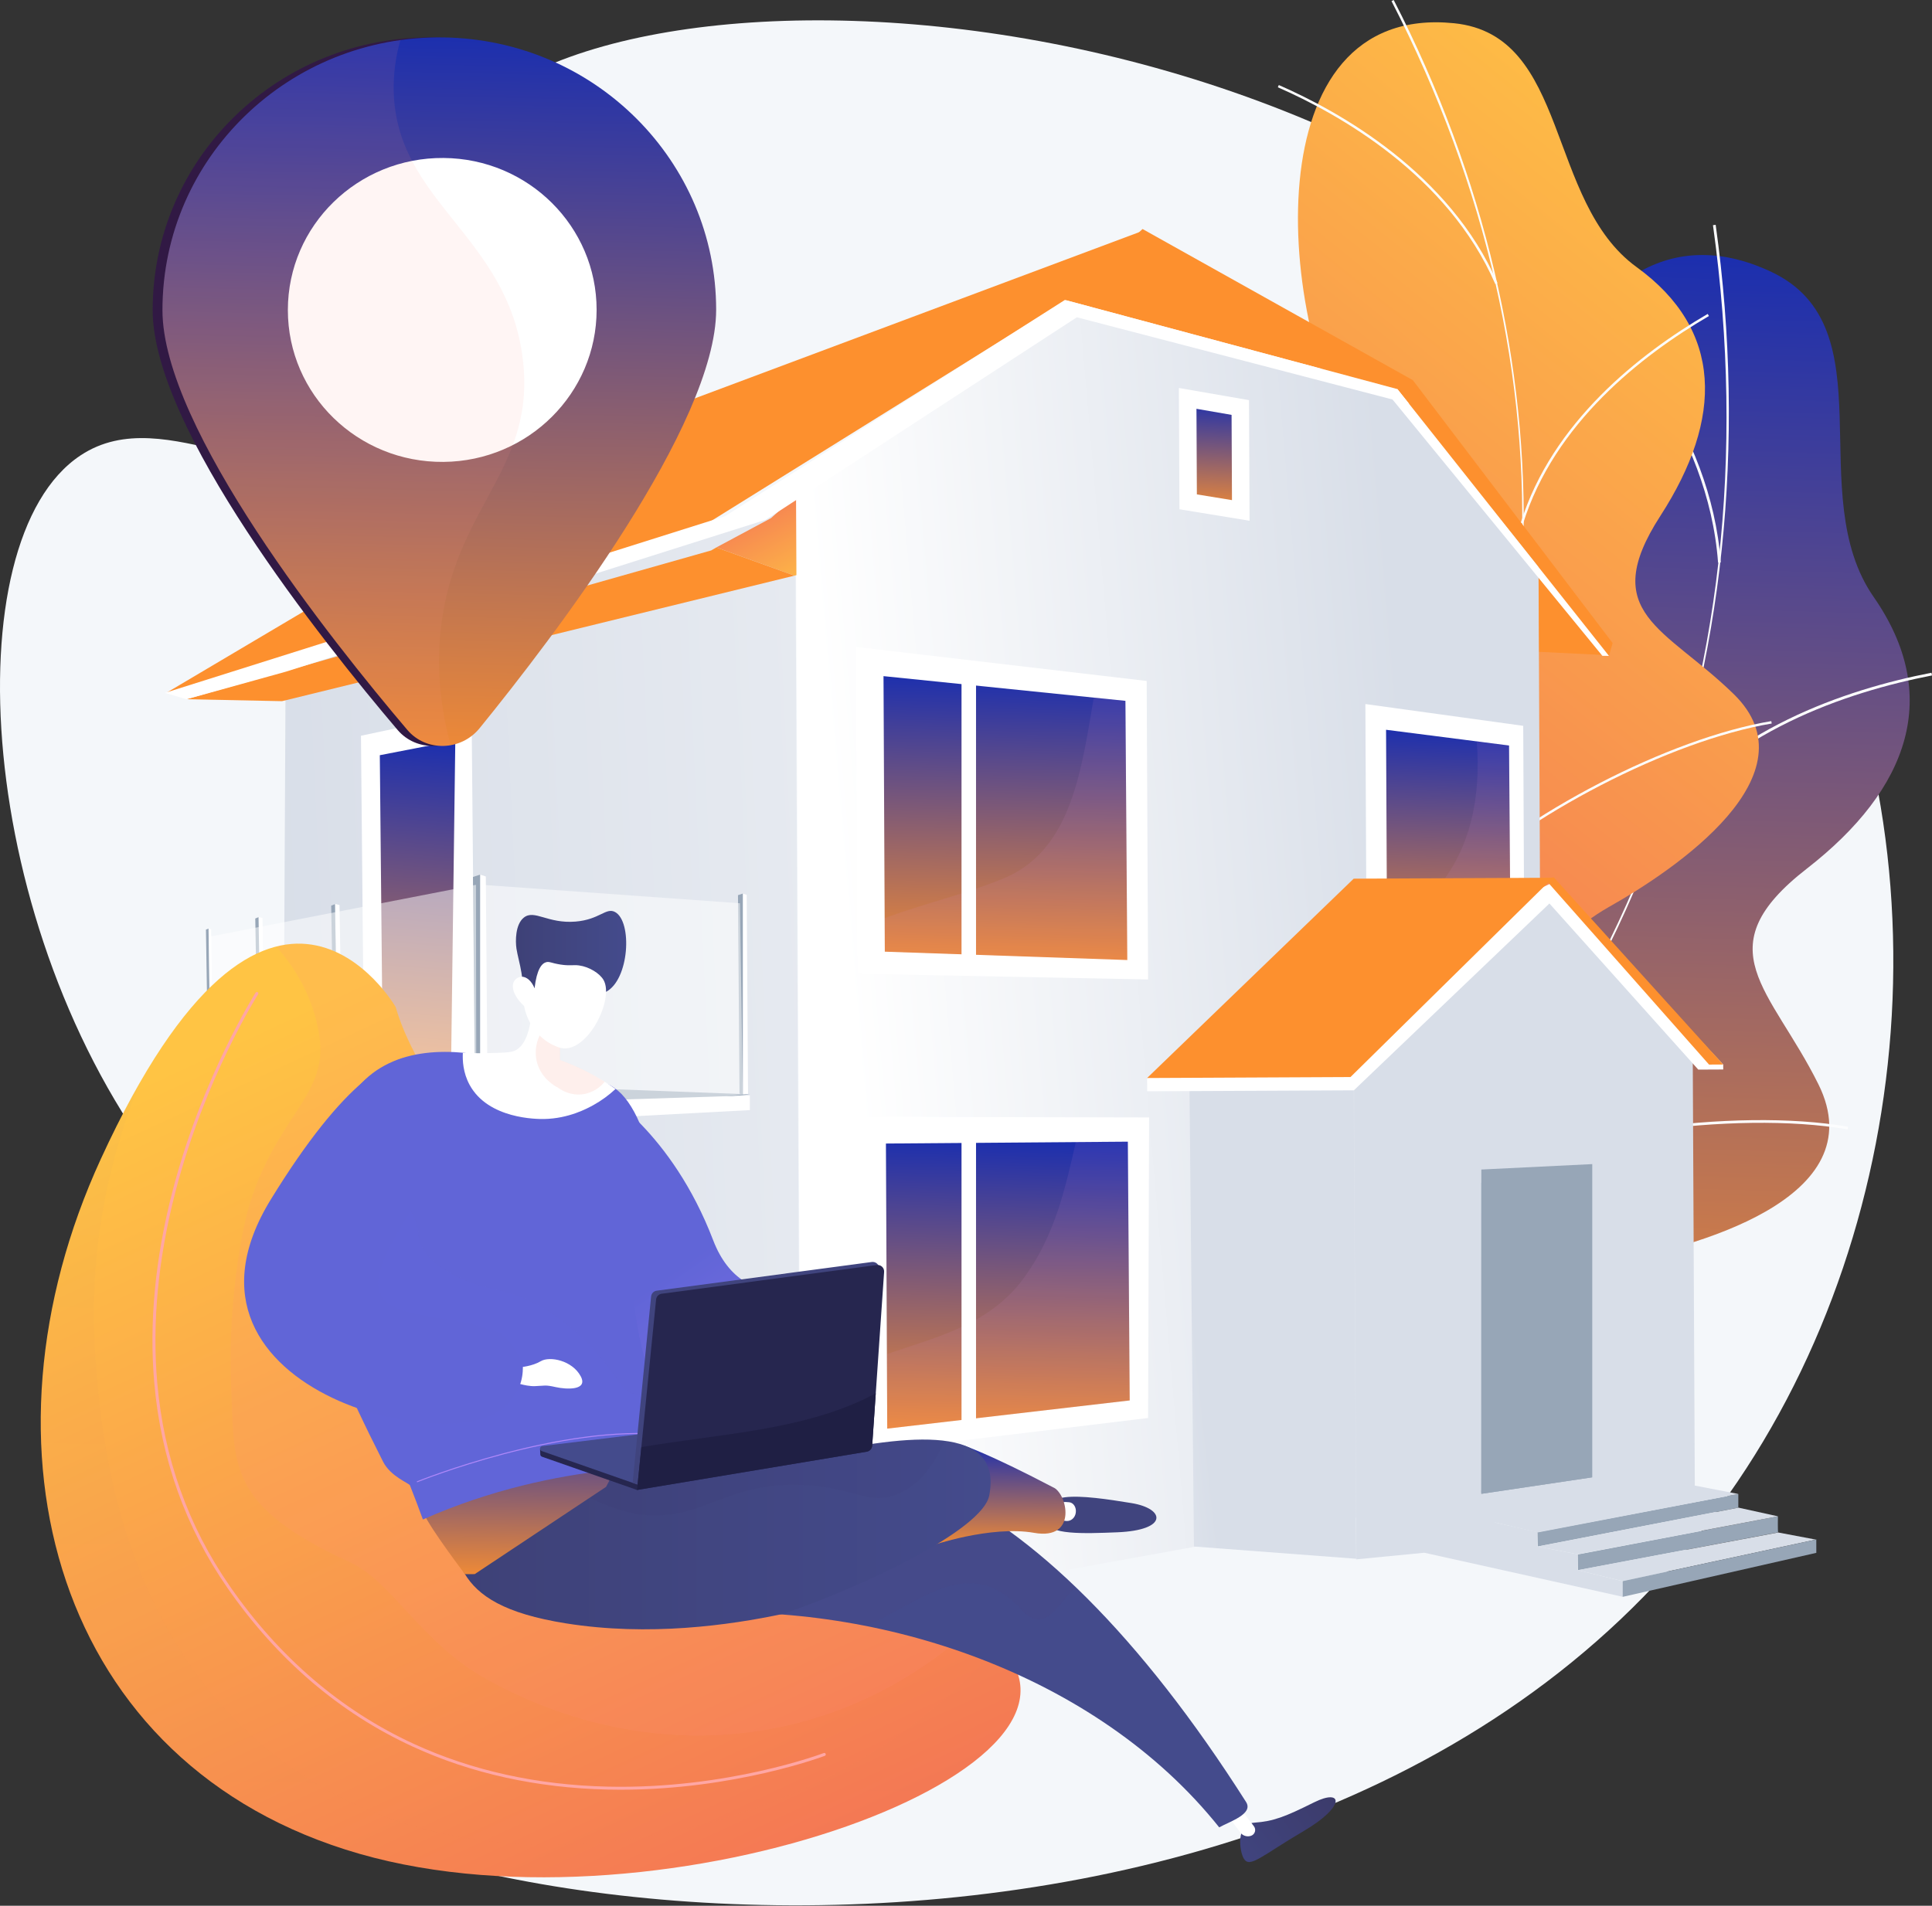 <?xml version="1.0" encoding="UTF-8"?> <svg xmlns="http://www.w3.org/2000/svg" width="300" height="296" viewBox="0 0 300 296" fill="none"><rect x="0" y="0" width="300" height="296" fill="#333333" stroke="none"/><g clip-path="url(#clip0_14824_1772)"><path d="M70.674 20.757C60.8 34.892 72.377 57.809 57.726 68.441C43.464 78.789 25.944 61.827 12.502 70.735C-7.436 83.949 -3.795 144.414 25.357 181.982C34.124 193.28 41.45 197.677 44.694 210.455C51.66 237.891 27.176 254.213 31.835 267.783C42.326 298.337 203.667 323.978 268.408 232.149C298.644 189.263 303.167 127.334 276.153 80.3C227.339 -4.692 92.829 -10.959 70.674 20.757Z" fill="#F4F7FA"></path><path d="M212.945 223.765C210.951 223.799 206.575 222.116 205.615 221.207C199.232 215.159 186.544 204.611 185.733 195.35C185.594 193.769 192.388 191.281 193.158 189.697C197.104 187.059 198.637 186.389 201.158 182.034C208.597 169.191 184.589 150.667 207.707 139.509C224.639 131.336 240.533 135.245 234.566 107.968C228.6 80.691 243.057 27.258 274.985 42.197C293.309 50.77 279.807 76.7 290.942 92.72C301.526 107.943 296.554 122.491 280.556 134.924C264.559 147.356 274.992 153.556 282.364 168.413C291.222 186.272 262.867 193.841 249.478 196.214C238.696 198.133 212.536 210.282 212.945 223.765Z" fill="url(#paint0_linear_14824_1772)"></path><g style="mix-blend-mode:soft-light"><g style="mix-blend-mode:soft-light"><path d="M196.036 209.034L195.797 208.683C249.784 171.778 276.023 106.84 265.989 34.976L266.409 34.917C271.164 68.976 267.598 102.763 256.095 132.624C244.002 164.019 223.234 190.44 196.036 209.034Z" fill="#FCFDFE"></path></g><g style="mix-blend-mode:soft-light"><path d="M286.901 175.416C269.274 172.372 241.128 176.361 224.16 184.312L223.98 183.928C241.016 175.949 269.274 171.945 286.97 175.004L286.901 175.416Z" fill="#FCFDFE"></path></g><g style="mix-blend-mode:soft-light"><path d="M206.552 201.673L206.224 201.402C212.427 193.893 214.594 183.536 212.666 170.621C211.253 161.15 207.712 150.55 202.141 139.113L202.523 138.927C208.113 150.402 211.667 161.044 213.086 170.558C215.033 183.593 212.834 194.062 206.552 201.673Z" fill="#FCFDFE"></path></g><g style="mix-blend-mode:soft-light"><path d="M257.564 128.322L257.223 128.069C268.185 113.313 286.491 107.102 299.918 104.49L299.999 104.91C286.646 107.503 268.441 113.676 257.564 128.322Z" fill="#FCFDFE"></path></g><g style="mix-blend-mode:soft-light"><path d="M267.2 87.36L266.78 87.39C265.253 66.738 250.844 50.461 242.391 42.598L242.679 42.283C251.175 50.193 265.662 66.559 267.2 87.36Z" fill="#FCFDFE"></path></g></g><path d="M227.036 174.935C225.364 175.553 221.181 175.424 220.107 174.941C212.943 171.725 199.139 166.576 195.725 159.009C195.141 157.717 200.134 153.617 200.316 152.055C202.865 148.669 203.959 147.652 204.801 143.242C207.284 130.224 181.587 121.689 197.78 105.468C209.64 93.587 224.188 92.194 211.121 70.969C198.053 49.743 194.475 0.434 225.791 3.609C243.763 5.433 240.029 31.269 254.137 41.487C267.545 51.198 267.645 64.926 257.825 80.121C248.004 95.316 258.632 97.465 269.226 107.819C281.952 120.256 260.285 134.997 249.699 140.948C241.183 145.738 222.715 163.692 227.036 174.935Z" fill="url(#paint1_linear_14824_1772)"></path><g style="mix-blend-mode:soft-light"><g style="mix-blend-mode:soft-light"><path d="M208.438 167.505L208.133 167.28C242.753 120.254 245.717 57.783 216.073 0.173L216.411 0C230.462 27.304 237.418 56.832 236.528 85.393C235.593 115.421 225.879 143.813 208.438 167.505Z" fill="#FCFDFE"></path></g><g style="mix-blend-mode:soft-light"><path d="M275.109 112.377C259.356 115.012 236.81 126.674 224.85 138.375L224.586 138.104C236.592 126.358 259.23 114.649 275.046 112.003L275.109 112.377Z" fill="#FCFDFE"></path></g><g style="mix-blend-mode:soft-light"><path d="M215.129 158.196L214.774 158.064C217.787 149.906 216.559 140.538 211.127 130.22C207.138 122.654 201.033 114.765 192.965 106.768L193.232 106.499C201.327 114.522 207.461 122.444 211.462 130.043C216.947 140.46 218.182 149.932 215.129 158.196Z" fill="#FCFDFE"></path></g><g style="mix-blend-mode:soft-light"><path d="M236.499 81.335L236.137 81.221C241.026 65.551 254.623 54.919 265.17 48.758L265.361 49.086C254.872 55.213 241.355 65.78 236.499 81.335Z" fill="#FCFDFE"></path></g><g style="mix-blend-mode:soft-light"><path d="M232.535 43.968L232.187 44.119C224.809 27.162 207.865 17.693 198.422 13.557L198.574 13.209C208.074 17.367 225.11 26.891 232.535 43.968Z" fill="#FCFDFE"></path></g></g><path d="M124.387 251.306L123.562 76.688L167.603 48.98L217.68 62.15L238.898 87.831L239.558 230.468L124.387 251.306Z" fill="url(#paint2_linear_14824_1772)"></path><path d="M44.362 101.726L123.482 77.547L124.302 251.306L43.746 225.906L44.362 101.726Z" fill="url(#paint3_linear_14824_1772)"></path><path d="M73.752 168.553L56.538 166.801L56.051 114.274L73.228 110.63L73.752 168.553Z" fill="white"></path><path d="M69.993 169.303L59.464 167.478L58.977 117.298L70.7 115.023L69.993 169.303Z" fill="url(#paint4_linear_14824_1772)"></path><path d="M219.386 59.048L177.416 35.572L165.402 46.597L216.986 60.435L249.837 101.873L250.411 99.881L219.386 59.048Z" fill="#FD902E"></path><path d="M177.473 35.842L94.693 66.814L25.793 107.635L106.116 83.603L165.965 46.347L177.473 35.842Z" fill="#FD902E"></path><path d="M236.525 112.736L212.016 109.353L212.219 152.556L236.715 153.023L236.525 112.736Z" fill="white"></path><path d="M178.056 105.767L132.914 100.478L133.153 151.244L178.275 152.131L178.056 105.767Z" fill="white"></path><path d="M174.754 108.856L175.045 149.11L137.393 147.813L137.191 105.018L174.754 108.856Z" fill="url(#paint5_linear_14824_1772)"></path><g style="mix-blend-mode:multiply" opacity="0.3"><path style="mix-blend-mode:multiply" opacity="0.3" d="M169.841 108.354L174.757 108.856L175.048 149.11L137.395 147.816L137.371 142.611C143.473 140.311 149.992 138.883 156.193 136.283C166.524 131.759 167.967 119.186 169.841 108.354Z" fill="url(#paint6_linear_14824_1772)"></path></g><path d="M178.431 173.56L133.288 173.464L133.152 225.708L178.274 220.242L178.431 173.56Z" fill="white"></path><path d="M175.129 177.325L175.42 217.515L137.769 221.893L137.566 177.614L175.129 177.325Z" fill="url(#paint7_linear_14824_1772)"></path><g style="mix-blend-mode:multiply" opacity="0.3"><path style="mix-blend-mode:multiply" opacity="0.3" d="M159.195 198.2C163.766 191.85 165.416 184.641 167.052 177.387L175.136 177.325L175.427 217.515L137.776 221.893L137.723 210.299C145.833 207.582 154.005 205.575 159.195 198.2Z" fill="url(#paint8_linear_14824_1772)"></path></g><path d="M234.323 115.792L234.582 150.03L215.397 149.419L215.227 113.348L234.323 115.792Z" fill="url(#paint9_linear_14824_1772)"></path><g style="mix-blend-mode:multiply" opacity="0.3"><path style="mix-blend-mode:multiply" opacity="0.3" d="M222.989 138.158C228.5 131.82 229.962 123.46 229.311 115.154L234.321 115.797L234.58 150.035L215.394 149.424L215.371 144.614C218.169 142.818 220.763 140.753 222.989 138.158Z" fill="url(#paint10_linear_14824_1772)"></path></g><path d="M123.667 89.33L123.609 76.957L119.731 80.471L111.23 85.029L123.362 89.408L123.667 89.33Z" fill="url(#paint11_linear_14824_1772)"></path><path d="M111.23 85.029L110.441 85.49L28.898 108.602L43.79 108.906L123.362 89.408L111.23 85.029Z" fill="url(#paint12_linear_14824_1772)"></path><path d="M239.009 101.245L249.233 101.746L238.914 89.417L239.009 101.245Z" fill="url(#paint13_linear_14824_1772)"></path><path d="M192.667 79.284L184.497 77.947L184.422 61.877L192.593 63.3L192.667 79.284Z" fill="url(#paint14_linear_14824_1772)"></path><path d="M194.032 80.883L183.144 79.099L183.055 60.26L193.944 62.15L194.032 80.883ZM185.849 76.789L191.301 77.68L191.238 64.44L185.786 63.495L185.849 76.789Z" fill="white"></path><path d="M28.963 108.605L25.605 107.618L112.58 80.177L165.358 46.585L216.985 60.435L218.817 62.725L167.213 49.28L118.931 80.723L44.368 104.331L28.963 108.605Z" fill="white"></path><path d="M216.983 60.435L249.834 101.872L248.812 101.859L215.672 61.368L216.983 60.435Z" fill="white"></path><path d="M151.557 105.626H149.305V149.908H151.557V105.626Z" fill="white"></path><path d="M151.557 176.552H149.305V220.834H151.557V176.552Z" fill="white"></path><path d="M263.173 231.768L262.853 164.975L239.886 138.946L210.262 168.227L210.612 242.196L221.319 241.157L224.81 239.185L248.476 230.409L263.173 231.768Z" fill="url(#paint15_linear_14824_1772)"></path><path d="M210.592 242.105L210.191 168.606L193.687 160.918L184.699 168.529L185.392 240.205L210.592 242.105Z" fill="url(#paint16_linear_14824_1772)"></path><path d="M178.121 167.437L178.132 169.5L210.227 169.348L240.594 140.33L263.707 166.131L267.583 166.113L267.579 165.336L241.012 137.105L178.121 167.437Z" fill="white"></path><path d="M241.265 136.266L267.57 165.339L265.379 165.35L239.848 136.467L241.265 136.266Z" fill="#FD902E"></path><path d="M178.121 167.437L209.702 167.287L241.137 136.331L210.201 136.477L178.121 167.437Z" fill="#FD902E"></path><path d="M238.688 237.974L269.926 232.045C269.926 232.045 269.926 233.916 269.926 234.171L238.795 240.193L238.688 237.974Z" fill="#97A6B7"></path><path d="M244.988 241.438L276.074 235.514C276.074 235.514 276.033 237.909 276.111 238.003L245.02 243.882L244.988 241.438Z" fill="#97A6B7"></path><path d="M238.762 240.207L269.954 234.168L276.075 235.514L244.984 241.41L238.762 240.207Z" fill="url(#paint17_linear_14824_1772)"></path><path d="M282.035 239.113L251.965 245.583L244.988 243.872L276.112 238.025L282.027 239.141L282.035 239.113Z" fill="url(#paint18_linear_14824_1772)"></path><path d="M251.982 248.015L221.179 241.173L220.98 233.929L238.758 237.978C238.758 237.978 238.758 240.317 238.758 240.206L244.98 241.409V243.871L251.961 245.589L251.982 248.015Z" fill="url(#paint19_linear_14824_1772)"></path><path d="M282.034 239.113L251.965 245.583L251.97 248.023L282.037 241.188L282.034 239.113Z" fill="#97A6B7"></path><path d="M253.554 228.884L269.923 232.045L238.775 238.019L221.125 233.88L253.554 228.884Z" fill="url(#paint20_linear_14824_1772)"></path><path d="M247.243 229.456L230.02 232.021V181.651L247.243 180.809V229.456Z" fill="#97A6B7"></path><path d="M246.485 229.376L230.016 231.843L230.026 183.721L246.485 182.907V229.376Z" fill="#97A6B7"></path><path d="M247.244 229.457L246.415 229.191L230.02 231.477L230.021 232.021L247.244 229.457Z" fill="#97A6B7"></path><path d="M116.439 169.975L58.98 167.805L32.352 166.772L74.632 174.522L116.439 169.975Z" fill="#97A6B7"></path><path d="M74.547 174.496L75.743 174.371L75.437 136.136L74.547 135.842V174.496Z" fill="white"></path><path d="M74.547 135.842L73.441 136.209L73.792 174.328L74.547 174.496V135.842Z" fill="#97A6B7"></path><path d="M115.344 169.988L116.155 169.904L115.948 138.986L115.344 138.787V169.988Z" fill="white"></path><path d="M115.344 138.787L114.594 139.036L114.832 169.874L115.344 169.988V138.787Z" fill="#97A6B7"></path><path d="M52.719 140.57L52.02 140.401L52.529 170.247L53.222 170.032L52.719 140.57Z" fill="white"></path><path d="M52.014 140.428L51.43 140.668L51.947 170.198L52.524 170.297L52.014 140.428Z" fill="#97A6B7"></path><path d="M40.759 142.577L40.152 142.43L40.593 167.993L41.194 167.806L40.759 142.577Z" fill="white"></path><path d="M40.144 142.453L39.637 142.662L40.085 167.95L40.585 168.035L40.144 142.453Z" fill="#97A6B7"></path><path d="M32.783 144.322L32.297 144.205L32.651 166.797L33.132 166.814L32.783 144.322Z" fill="white"></path><path d="M32.383 144.224L31.977 144.391L32.336 166.735L32.736 166.804L32.383 144.224Z" fill="#97A6B7"></path><path d="M74.632 171.476L32.301 166.761V168.239L74.674 174.643L116.438 172.42V170.145L74.632 171.476Z" fill="white"></path><path opacity="0.5" d="M114.898 140.295L74.777 137.424V174.665L115.344 169.988L114.898 140.295Z" fill="white"></path><path opacity="0.5" d="M73.91 137.431L32.418 145.5L32.644 166.798L73.961 171.973L73.91 137.431Z" fill="white"></path><path d="M61.439 156.411C61.439 156.411 41.974 122.712 15.651 180.024C-4.847 224.656 8.399 274.309 55.822 287.934C103.245 301.559 177.31 274.042 154.062 254.654C104.747 213.515 67.318 177.054 61.439 156.411Z" fill="url(#paint21_linear_14824_1772)"></path><g style="mix-blend-mode:multiply" opacity="0.35"><path style="mix-blend-mode:multiply" opacity="0.35" d="M38.844 186.784C37.547 190.895 35.32 202.411 35.904 215.786C36.429 227.716 35.343 233.954 54.325 242.632C60.834 245.606 65.33 255.044 75.292 260.66C79.806 263.205 96.822 272.418 118.794 268.694C133.332 266.231 144.157 259.101 151.444 252.456C103.429 212.222 67.213 176.687 61.44 156.411C61.44 156.411 54.327 144.106 42.889 147.018C45.664 150.112 48.716 154.805 49.616 161.113C50.891 170.042 43.094 173.294 38.844 186.784Z" fill="url(#paint22_linear_14824_1772)"></path></g><g style="mix-blend-mode:multiply" opacity="0.13"><g style="mix-blend-mode:multiply" opacity="0.13"><path d="M131.722 274.377C109.296 286.765 71.84 294.324 43.934 273.593C18.096 254.402 15.799 222.263 14.933 212.455C13.427 195.313 16.776 180.386 21.605 168.347C19.664 171.739 17.678 175.61 15.651 180.024C-4.847 224.656 8.399 274.31 55.822 287.934C102.5 301.345 174.992 274.895 155.084 255.569C149.425 261.951 141.792 268.817 131.722 274.377Z" fill="url(#paint23_linear_14824_1772)"></path></g></g><path d="M96.39 277.978C95.726 277.978 95.059 277.97 94.384 277.956C83.376 277.71 73.177 275.463 64.085 271.279C52.712 266.048 43.035 257.758 35.319 246.638C28.805 237.245 24.982 226.537 23.956 214.811C23.136 205.436 24.093 195.396 26.799 184.968C31.405 167.219 39.607 154.323 39.685 154.195C39.7 154.168 39.721 154.144 39.746 154.125C39.772 154.106 39.8 154.092 39.831 154.084C39.862 154.077 39.894 154.076 39.925 154.081C39.956 154.086 39.986 154.098 40.012 154.115C40.038 154.132 40.061 154.154 40.079 154.18C40.096 154.206 40.109 154.236 40.114 154.267C40.12 154.298 40.12 154.33 40.113 154.361C40.106 154.391 40.093 154.42 40.074 154.446C39.993 154.574 31.83 167.418 27.244 185.101C24.553 195.477 23.602 205.468 24.419 214.783C25.438 226.423 29.235 237.054 35.7 246.383C43.364 257.433 52.979 265.671 64.276 270.867C73.315 275.024 83.447 277.256 94.391 277.501C113.033 277.921 127.754 272.342 127.901 272.286C127.93 272.274 127.961 272.267 127.992 272.267C128.023 272.267 128.054 272.273 128.083 272.285C128.112 272.297 128.138 272.315 128.16 272.337C128.182 272.36 128.199 272.386 128.21 272.416C128.221 272.445 128.226 272.476 128.225 272.507C128.224 272.539 128.217 272.569 128.204 272.598C128.19 272.626 128.171 272.651 128.148 272.672C128.125 272.693 128.098 272.709 128.068 272.719C127.928 272.764 114.163 277.977 96.39 277.978Z" fill="#FFA6A4"></path><path d="M193.134 288.675C192.483 287.575 191.815 283.303 194.77 283.097C197.742 282.887 199.519 282.196 204.037 279.947C208.554 277.698 208.971 280.561 202.445 284.392C195.919 288.223 194.061 290.24 193.134 288.675Z" fill="url(#paint24_linear_14824_1772)"></path><path d="M190.742 282.13L192.597 284.625C192.786 284.879 193.051 285.065 193.354 285.155C193.656 285.246 193.98 285.237 194.277 285.129C194.417 285.078 194.543 284.994 194.644 284.886C194.746 284.777 194.821 284.646 194.863 284.503C194.905 284.36 194.913 284.21 194.886 284.063C194.86 283.917 194.799 283.778 194.71 283.659L191.98 280.07L190.742 282.13Z" fill="white"></path><path d="M82.038 225.257C74.047 229.682 83.874 252.015 107.623 250.624C136.401 248.939 170.17 259.837 189.319 283.826C190.929 282.919 194.68 281.761 193.487 279.883C177.087 254.072 160.273 237.647 144.862 230.874C121.563 220.634 104.794 212.66 82.038 225.257Z" fill="url(#paint25_linear_14824_1772)" style="mix-blend-mode:multiply"></path><g style="mix-blend-mode:multiply" opacity="0.24"><g style="mix-blend-mode:multiply" opacity="0.24"><path d="M159.003 250.428C162.442 253.578 164.292 249.103 166.982 246.484C159.423 239.24 151.991 234.009 144.858 230.874C121.56 220.634 104.791 212.66 82.034 225.257C74.043 229.682 83.871 252.015 107.619 250.624C116.207 250.122 125.24 250.765 134.196 252.514C142.358 249.564 150.469 240.489 159.003 250.428Z" fill="#552D63"></path></g></g><path d="M162.55 236.268C162.445 234.763 161.887 233.002 165.354 232.559C167.873 232.237 171.984 232.852 175.713 233.463C180.939 234.321 181.456 237.671 173.476 237.997C168.251 238.207 162.692 238.408 162.55 236.268Z" fill="url(#paint26_linear_14824_1772)"></path><path d="M167.044 234.973C166.921 235.777 166.281 236.289 165.601 236.24C164.027 236.126 164.482 235.4 164.606 234.599C164.73 233.798 164.231 233.111 166.049 233.332C166.725 233.414 167.168 234.17 167.044 234.973Z" fill="white"></path><path d="M147.488 224.364L149.56 224.483C149.56 224.483 153.385 225.696 163.499 230.999C165.719 231.881 167.4 239.284 160.594 238.083C153.788 236.882 144.484 240.123 144.484 240.123L147.488 224.364Z" fill="url(#paint27_linear_14824_1772)"></path><path d="M125.987 226.039C113.034 228.874 94.155 228.041 90.299 227.809C85.365 227.513 70.387 235.985 70.632 240.425C70.902 241.827 71.413 243.172 72.141 244.401C74.228 247.889 78.322 250.616 87.876 252.14C100.708 254.187 113.235 252.447 121.614 250.662C133.994 246.463 152.559 237.644 153.604 232.295C155.775 221.199 141.334 222.684 125.987 226.039Z" fill="url(#paint28_linear_14824_1772)"></path><g style="mix-blend-mode:multiply" opacity="0.2"><path style="mix-blend-mode:multiply" opacity="0.2" d="M99.542 235.257C109.137 236.338 112.709 230.059 124.813 230.647C132.659 231.029 134.847 233.845 139.266 232.099C142.756 230.72 145.084 227.5 146.671 223.799C141.399 223.114 133.818 224.324 125.989 226.039C113.408 228.789 95.238 228.086 90.671 227.831C90.535 227.823 87.806 226.122 87.806 226.122C87.806 226.122 85.33 226.903 83.535 227.554C88.97 232.189 96.037 234.861 99.542 235.257Z" fill="url(#paint29_linear_14824_1772)"></path></g><path d="M73.714 244.491L72.196 244.498C72.196 244.498 66.896 237.525 65.773 235.036C64.408 231.998 85.92 226.904 94.906 219.709C104.347 212.15 94.105 230.942 94.105 230.942L73.714 244.491Z" fill="url(#paint30_linear_14824_1772)"></path><path d="M93.348 169.457C93.348 169.457 104.275 175.744 110.739 192.628C115.599 205.324 128.376 199.122 128.376 199.122L130.91 204.565L119.329 208.449L94.113 216.186L99.303 183.348L93.348 169.457Z" fill="url(#paint31_linear_14824_1772)"></path><path d="M86.9 167.622C86.9 167.622 58.802 154.14 52.178 175.246C45.824 195.475 47.851 204.012 59.48 227.02C60.648 229.329 63.526 230.379 63.652 230.694C64.33 232.403 65.002 234.173 65.669 236.004C86.95 226.566 106.612 227.882 106.612 227.882C96.406 207.243 97.241 194.263 100.162 186.084C101.632 181.981 100.595 176.069 98.006 171.884C95.396 167.665 92.451 167.318 86.9 167.622Z" fill="url(#paint32_linear_14824_1772)"></path><g style="mix-blend-mode:multiply" opacity="0.25"><path style="mix-blend-mode:multiply" opacity="0.25" d="M93.086 210.587C92.043 209.367 86.695 203.112 78.995 200.771C76.308 199.954 74.383 199.931 70.957 198.237C67.53 196.542 66.366 195.026 65.883 194.288C64.623 192.366 65.265 191.034 64.257 188.819C63.153 186.398 62.229 188.723 60.398 183.891C59.279 180.936 58.327 177.162 58.153 172.448C57.14 173.463 56.19 174.54 55.308 175.67C42.238 192.363 47.843 204.005 59.472 227.017C60.641 229.326 63.519 230.376 63.645 230.691C64.323 232.4 64.995 234.17 65.661 236.001C86.942 226.563 106.605 227.879 106.605 227.879C106.605 227.879 105.812 221.53 104.925 212.683C103.488 214.587 101.346 216.811 98.998 216.592C96.715 216.383 96.03 214.03 93.086 210.587Z" fill="url(#paint33_linear_14824_1772)"></path></g><path d="M79.519 214.546C79.519 214.546 81.459 215.351 83.064 215.294C84.669 215.238 84.601 215.065 86.288 215.444C87.928 215.813 91.351 216.001 90.18 213.778C88.875 211.304 85.36 210.593 83.976 211.42C82.643 212.218 80.781 212.358 80.781 212.358L79.519 214.546Z" fill="white"></path><path d="M72.145 169.775C72.145 169.775 64.946 149.029 42.051 186.302C23.331 216.78 73.77 227.604 79.303 217.377C81.544 215.172 81.168 211.898 81.168 211.898C81.168 211.898 79.581 207.896 77.23 206.908C68.14 203.09 55.309 206.068 59.549 195.806C64.356 184.171 78.379 172.249 72.145 169.775Z" fill="url(#paint34_linear_14824_1772)"></path><path d="M64.802 230.22C64.784 230.22 64.766 230.213 64.752 230.201C64.737 230.19 64.728 230.174 64.724 230.155C64.721 230.137 64.723 230.119 64.732 230.103C64.74 230.086 64.754 230.074 64.771 230.066C64.994 229.976 87.225 221.026 103.712 222.809C103.722 222.81 103.732 222.813 103.741 222.818C103.75 222.823 103.759 222.83 103.765 222.838C103.772 222.846 103.776 222.855 103.779 222.865C103.782 222.875 103.783 222.886 103.782 222.896C103.78 222.917 103.769 222.936 103.753 222.949C103.737 222.962 103.716 222.969 103.695 222.966C87.244 221.19 65.054 230.123 64.831 230.21C64.822 230.215 64.812 230.218 64.802 230.22Z" fill="#AE87F9"></path><path d="M84.213 224.713C84.133 224.722 84.058 224.753 83.995 224.803C83.933 224.853 83.886 224.92 83.86 224.996C83.854 225.018 83.898 225.813 83.895 225.836C83.885 225.925 83.906 226.016 83.954 226.092C84.002 226.168 84.074 226.226 84.159 226.256L98.923 231.422L126.964 221.165L113.736 221.877L84.213 224.713Z" fill="#26264F"></path><path d="M84.208 224.605C84.119 224.617 84.036 224.658 83.973 224.722C83.911 224.786 83.871 224.869 83.862 224.958C83.852 225.047 83.873 225.137 83.921 225.213C83.968 225.289 84.04 225.347 84.125 225.377L98.889 230.543L126.925 220.286L113.697 220.998L84.208 224.605Z" fill="#444B8C"></path><path d="M98.234 230.312L101.105 201.367C101.127 201.142 101.225 200.931 101.382 200.768C101.539 200.605 101.747 200.5 101.972 200.471L135.375 196.012C135.523 195.992 135.673 196.006 135.815 196.051C135.957 196.097 136.087 196.173 136.196 196.275C136.305 196.377 136.389 196.502 136.444 196.641C136.498 196.78 136.521 196.929 136.511 197.078L134.651 224.074C134.636 224.3 134.545 224.514 134.392 224.682C134.24 224.85 134.035 224.96 133.811 224.997L99.087 230.618L98.234 230.312Z" fill="url(#paint35_linear_14824_1772)"></path><path d="M98.922 231.421L101.877 201.838C101.9 201.613 101.997 201.403 102.154 201.24C102.312 201.078 102.519 200.973 102.743 200.943L136.148 196.484C136.296 196.465 136.446 196.478 136.588 196.524C136.73 196.569 136.86 196.646 136.968 196.748C137.077 196.85 137.162 196.975 137.216 197.113C137.271 197.252 137.294 197.401 137.284 197.55L135.429 224.551C135.413 224.776 135.322 224.99 135.169 225.158C135.017 225.325 134.812 225.436 134.589 225.472L98.922 231.421Z" fill="#26264F"></path><path d="M98.922 231.421L134.589 225.473C134.812 225.436 135.017 225.325 135.169 225.158C135.322 224.991 135.413 224.777 135.429 224.551L135.989 216.407C125.281 222.181 112.001 222.641 99.592 224.771L98.922 231.421Z" fill="#1F1F44"></path><path d="M82.62 153.613C82.682 154.921 82.935 161.927 79.878 163.214C79.214 163.493 78.023 163.519 75.641 163.57C74.081 163.604 72.783 163.57 71.87 163.528C71.812 164.683 71.888 166.6 72.919 168.499C75.818 173.825 83.394 173.821 84.477 173.803C88.297 173.74 91.179 172.178 92.177 171.622C93.409 170.935 94.553 170.101 95.583 169.136C92.916 167.257 90.009 165.744 86.94 164.638C86.953 163.294 86.965 161.951 86.977 160.608C85.529 158.276 84.076 155.945 82.62 153.613Z" fill="white"></path><path style="mix-blend-mode:multiply" opacity="0.55" d="M86.611 168.918C86.879 169.121 88.545 170.34 90.775 169.915C92.003 169.67 93.106 168.998 93.888 168.019C92.962 167.44 91.971 166.864 90.85 166.303C89.585 165.673 88.285 165.116 86.956 164.637C86.968 163.294 86.98 161.951 86.992 160.608C86.544 159.889 86.096 159.17 85.648 158.451C83.666 160.085 82.773 162.629 83.37 164.96C84.028 167.538 86.232 168.725 86.611 168.918Z" fill="url(#paint36_linear_14824_1772)"></path><path d="M94.067 154.072C97.741 152.208 98.222 143.123 95.502 141.654C94.106 140.9 93.12 142.83 89.379 143.141C85.05 143.502 82.975 141.2 81.332 142.528C80.01 143.597 80.022 146.165 80.195 147.34C80.326 148.232 80.782 149.891 80.966 151.061C81.081 151.796 81.134 152.165 81.169 152.416C81.224 152.809 81.232 152.905 81.288 153.207C81.51 154.42 82.044 156.538 83.514 159.409C84.058 158.683 84.664 158.007 85.326 157.388C85.622 157.111 86.796 156.039 88.179 155.326C90.932 153.905 92.414 154.909 94.067 154.072Z" fill="url(#paint37_linear_14824_1772)"></path><path d="M81.383 156.256C81.383 156.256 82.049 161 86.737 162.673C90.936 164.171 95.484 155.279 93.717 152.211C93.128 151.187 91.503 150.166 89.916 149.951C88.978 149.824 88.545 150.049 87.017 149.811C85.607 149.593 85.31 149.298 84.788 149.454C84.136 149.65 83.359 150.486 83.004 153.505C82.566 152.381 81.763 151.674 80.966 151.702C80.686 151.726 80.419 151.828 80.193 151.996C79.166 152.795 79.543 154.542 81.383 156.256Z" fill="white"></path><path d="M109.684 48.106C109.684 65.919 84.501 98.904 72.951 113.106C70.062 116.658 64.646 116.796 61.74 113.376C50.001 99.562 23.707 66.543 23.707 48.174C23.707 24.432 43.418 5.469 67.357 5.813C90.893 6.152 109.684 25.085 109.684 48.106Z" fill="url(#paint38_linear_14824_1772)"></path><path d="M111.204 48.106C111.204 65.919 86.02 98.904 74.471 113.106C71.583 116.658 66.166 116.796 63.26 113.376C51.521 99.562 25.227 66.543 25.227 48.174C25.227 24.432 44.937 5.469 68.876 5.813C92.413 6.152 111.204 25.085 111.204 48.106Z" fill="url(#paint39_linear_14824_1772)"></path><path d="M92.642 48.121C92.642 61.047 82.052 71.624 68.876 71.742C55.575 71.868 44.699 61.31 44.699 48.158C44.699 35.006 55.575 24.432 68.876 24.537C82.052 24.634 92.642 35.195 92.642 48.121Z" fill="white"></path><g style="mix-blend-mode:multiply" opacity="0.3"><path style="mix-blend-mode:multiply" opacity="0.3" d="M68.688 95.865C71.417 78.148 83.198 72.381 81.18 55.776C78.853 36.594 61.556 31.39 61.136 14.204C61.077 11.508 61.427 8.817 62.174 6.226C41.365 9.127 25.227 26.707 25.227 48.174C25.227 66.546 51.521 99.562 63.26 113.376C64.971 115.389 67.554 116.169 69.979 115.744C67.894 108.048 67.831 101.433 68.688 95.865Z" fill="url(#paint40_linear_14824_1772)"></path></g></g><defs><linearGradient id="paint0_linear_14824_1772" x1="242.41" y1="269.378" x2="248.927" y2="39.773" gradientUnits="userSpaceOnUse"><stop offset="0.135" stop-color="#FD902E"></stop><stop offset="1" stop-color="#1C2FAE"></stop></linearGradient><linearGradient id="paint1_linear_14824_1772" x1="278.564" y1="18.516" x2="169.889" y2="153.024" gradientUnits="userSpaceOnUse"><stop stop-color="#FFC444"></stop><stop offset="1" stop-color="#F36F56"></stop></linearGradient><linearGradient id="paint2_linear_14824_1772" x1="293.748" y1="137.363" x2="131.626" y2="151.378" gradientUnits="userSpaceOnUse"><stop offset="0.45" stop-color="#D8DEE8"></stop><stop offset="1" stop-color="white"></stop></linearGradient><linearGradient id="paint3_linear_14824_1772" x1="41.951" y1="168.257" x2="278.331" y2="157.189" gradientUnits="userSpaceOnUse"><stop stop-color="#D8DEE8"></stop><stop offset="1" stop-color="white"></stop></linearGradient><linearGradient id="paint4_linear_14824_1772" x1="64.973" y1="182.748" x2="70.296" y2="115.437" gradientUnits="userSpaceOnUse"><stop offset="0.135" stop-color="#FD902E"></stop><stop offset="1" stop-color="#1C2FAE"></stop></linearGradient><linearGradient id="paint5_linear_14824_1772" x1="156.555" y1="160.031" x2="157.649" y2="105.035" gradientUnits="userSpaceOnUse"><stop offset="0.135" stop-color="#FD902E"></stop><stop offset="1" stop-color="#1C2FAE"></stop></linearGradient><linearGradient id="paint6_linear_14824_1772" x1="-49637.5" y1="38476.4" x2="-49637.5" y2="72082.2" gradientUnits="userSpaceOnUse"><stop stop-color="#E38DDD"></stop><stop offset="1" stop-color="#9571F6"></stop></linearGradient><linearGradient id="paint7_linear_14824_1772" x1="156.929" y1="232.931" x2="158.047" y2="177.342" gradientUnits="userSpaceOnUse"><stop offset="0.135" stop-color="#FD902E"></stop><stop offset="1" stop-color="#1C2FAE"></stop></linearGradient><linearGradient id="paint8_linear_14824_1772" x1="-49545.6" y1="71035.8" x2="-49545.6" y2="111221" gradientUnits="userSpaceOnUse"><stop stop-color="#E38DDD"></stop><stop offset="1" stop-color="#9571F6"></stop></linearGradient><linearGradient id="paint9_linear_14824_1772" x1="225.127" y1="159.116" x2="226.607" y2="113.392" gradientUnits="userSpaceOnUse"><stop offset="0.135" stop-color="#FD902E"></stop><stop offset="1" stop-color="#1C2FAE"></stop></linearGradient><linearGradient id="paint10_linear_14824_1772" x1="-12725" y1="35666.9" x2="-12725" y2="60281.2" gradientUnits="userSpaceOnUse"><stop stop-color="#E38DDD"></stop><stop offset="1" stop-color="#9571F6"></stop></linearGradient><linearGradient id="paint11_linear_14824_1772" x1="124.158" y1="93.747" x2="114.393" y2="75.265" gradientUnits="userSpaceOnUse"><stop stop-color="#FFC444"></stop><stop offset="0.86" stop-color="#F57A54"></stop><stop offset="1" stop-color="#FD902E"></stop></linearGradient><linearGradient id="paint12_linear_14824_1772" x1="287193" y1="24182.1" x2="287104" y2="22365.1" gradientUnits="userSpaceOnUse"><stop stop-color="#FFC444"></stop><stop offset="0.86" stop-color="#F57A54"></stop><stop offset="1" stop-color="#FD902E"></stop></linearGradient><linearGradient id="paint13_linear_14824_1772" x1="49165.3" y1="14626.4" x2="47867.8" y2="12853.9" gradientUnits="userSpaceOnUse"><stop stop-color="#FFC444"></stop><stop offset="1" stop-color="#FD902E"></stop></linearGradient><linearGradient id="paint14_linear_14824_1772" x1="188.64" y1="83.595" x2="189.422" y2="61.903" gradientUnits="userSpaceOnUse"><stop offset="0.135" stop-color="#FD902E"></stop><stop offset="1" stop-color="#1C2FAE"></stop></linearGradient><linearGradient id="paint15_linear_14824_1772" x1="208258" y1="199529" x2="260088" y2="194681" gradientUnits="userSpaceOnUse"><stop stop-color="#D8DEE8"></stop><stop offset="1" stop-color="white"></stop></linearGradient><linearGradient id="paint16_linear_14824_1772" x1="185.341" y1="203.315" x2="148.13" y2="207.326" gradientUnits="userSpaceOnUse"><stop stop-color="#D8DEE8"></stop><stop offset="0.47" stop-color="#EBEEF3"></stop><stop offset="1" stop-color="white"></stop></linearGradient><linearGradient id="paint17_linear_14824_1772" x1="155884" y1="21748.6" x2="176552" y2="22416.8" gradientUnits="userSpaceOnUse"><stop stop-color="#D8DEE8"></stop><stop offset="1" stop-color="white"></stop></linearGradient><linearGradient id="paint18_linear_14824_1772" x1="154768" y1="22643.3" x2="175289" y2="23272.6" gradientUnits="userSpaceOnUse"><stop stop-color="#D8DEE8"></stop><stop offset="1" stop-color="white"></stop></linearGradient><linearGradient id="paint19_linear_14824_1772" x1="134248" y1="39201" x2="157212" y2="30844" gradientUnits="userSpaceOnUse"><stop stop-color="#D8DEE8"></stop><stop offset="1" stop-color="white"></stop></linearGradient><linearGradient id="paint20_linear_14824_1772" x1="204756" y1="32550.9" x2="232084" y2="33486.4" gradientUnits="userSpaceOnUse"><stop stop-color="#D8DEE8"></stop><stop offset="1" stop-color="white"></stop></linearGradient><linearGradient id="paint21_linear_14824_1772" x1="47.035" y1="156.374" x2="118.866" y2="310.912" gradientUnits="userSpaceOnUse"><stop stop-color="#FFC444"></stop><stop offset="1" stop-color="#F36F56"></stop></linearGradient><linearGradient id="paint22_linear_14824_1772" x1="62575.9" y1="187844" x2="203223" y2="470316" gradientUnits="userSpaceOnUse"><stop stop-color="#FF9085"></stop><stop offset="1" stop-color="#FB6FBB"></stop></linearGradient><linearGradient id="paint23_linear_14824_1772" x1="84.148" y1="322.108" x2="86.275" y2="168.362" gradientUnits="userSpaceOnUse"><stop offset="0.135" stop-color="#FD902E"></stop><stop offset="1" stop-color="#1C2FAE"></stop></linearGradient><linearGradient id="paint24_linear_14824_1772" x1="192.662" y1="288.039" x2="206.209" y2="277.941" gradientUnits="userSpaceOnUse"><stop stop-color="#40447E"></stop><stop offset="1" stop-color="#3C3B6B"></stop></linearGradient><linearGradient id="paint25_linear_14824_1772" x1="72887.1" y1="110756" x2="134590" y2="110756" gradientUnits="userSpaceOnUse"><stop stop-color="#444B8C"></stop><stop offset="1" stop-color="#3E4177"></stop></linearGradient><linearGradient id="paint26_linear_14824_1772" x1="20011.8" y1="10997.3" x2="22735.9" y2="10529.6" gradientUnits="userSpaceOnUse"><stop stop-color="#40447E"></stop><stop offset="1" stop-color="#3C3B6B"></stop></linearGradient><linearGradient id="paint27_linear_14824_1772" x1="155.207" y1="244.026" x2="155.46" y2="224.365" gradientUnits="userSpaceOnUse"><stop offset="0.135" stop-color="#FD902E"></stop><stop offset="1" stop-color="#1C2FAE"></stop></linearGradient><linearGradient id="paint28_linear_14824_1772" x1="153.822" y1="238.329" x2="70.628" y2="238.329" gradientUnits="userSpaceOnUse"><stop stop-color="#444B8C"></stop><stop offset="1" stop-color="#3E4177"></stop></linearGradient><linearGradient id="paint29_linear_14824_1772" x1="79339.8" y1="25826.7" x2="100027" y2="2127.07" gradientUnits="userSpaceOnUse"><stop stop-color="#311944"></stop><stop offset="1" stop-color="#6B3976"></stop></linearGradient><linearGradient id="paint30_linear_14824_1772" x1="82.69" y1="251.082" x2="83.143" y2="217.919" gradientUnits="userSpaceOnUse"><stop offset="0.135" stop-color="#FD902E"></stop><stop offset="1" stop-color="#1C2FAE"></stop></linearGradient><linearGradient id="paint31_linear_14824_1772" x1="143.854" y1="254.511" x2="104.074" y2="197.677" gradientUnits="userSpaceOnUse"><stop stop-color="#AA80F9"></stop><stop offset="1" stop-color="#6165D7"></stop></linearGradient><linearGradient id="paint32_linear_14824_1772" x1="58960.7" y1="167366" x2="58146.5" y2="132984" gradientUnits="userSpaceOnUse"><stop stop-color="#AA80F9"></stop><stop offset="1" stop-color="#6165D7"></stop></linearGradient><linearGradient id="paint33_linear_14824_1772" x1="65257.4" y1="150361" x2="65796.7" y2="118120" gradientUnits="userSpaceOnUse"><stop stop-color="#AA80F9"></stop><stop offset="1" stop-color="#6165D7"></stop></linearGradient><linearGradient id="paint34_linear_14824_1772" x1="34311" y1="134813" x2="33034.8" y2="102188" gradientUnits="userSpaceOnUse"><stop stop-color="#AA80F9"></stop><stop offset="1" stop-color="#6165D7"></stop></linearGradient><linearGradient id="paint35_linear_14824_1772" x1="43279.5" y1="70070.8" x2="57684" y2="69514.9" gradientUnits="userSpaceOnUse"><stop stop-color="#40447E"></stop><stop offset="1" stop-color="#3C3B6B"></stop></linearGradient><linearGradient id="paint36_linear_14824_1772" x1="11771.8" y1="18823.2" x2="11613.5" y2="16478" gradientUnits="userSpaceOnUse"><stop stop-color="#FFC444" stop-opacity="0.2"></stop><stop offset="1" stop-color="#F36F56" stop-opacity="0.2"></stop></linearGradient><linearGradient id="paint37_linear_14824_1772" x1="97.236" y1="150.444" x2="80.113" y2="150.444" gradientUnits="userSpaceOnUse"><stop stop-color="#444B8C"></stop><stop offset="1" stop-color="#3E4177"></stop></linearGradient><linearGradient id="paint38_linear_14824_1772" x1="50164.6" y1="34344.5" x2="103083" y2="140834" gradientUnits="userSpaceOnUse"><stop stop-color="#311944"></stop><stop offset="1" stop-color="#893976"></stop></linearGradient><linearGradient id="paint39_linear_14824_1772" x1="69.206" y1="143.115" x2="72.206" y2="5.861" gradientUnits="userSpaceOnUse"><stop offset="0.135" stop-color="#FD902E"></stop><stop offset="1" stop-color="#1C2FAE"></stop></linearGradient><linearGradient id="paint40_linear_14824_1772" x1="25476.5" y1="40383.2" x2="89161.1" y2="124451" gradientUnits="userSpaceOnUse"><stop stop-color="#FF9085"></stop><stop offset="1" stop-color="#FB6FBB"></stop></linearGradient><clipPath id="clip0_14824_1772"><rect width="300" height="295.936" fill="white"></rect></clipPath></defs></svg> 
